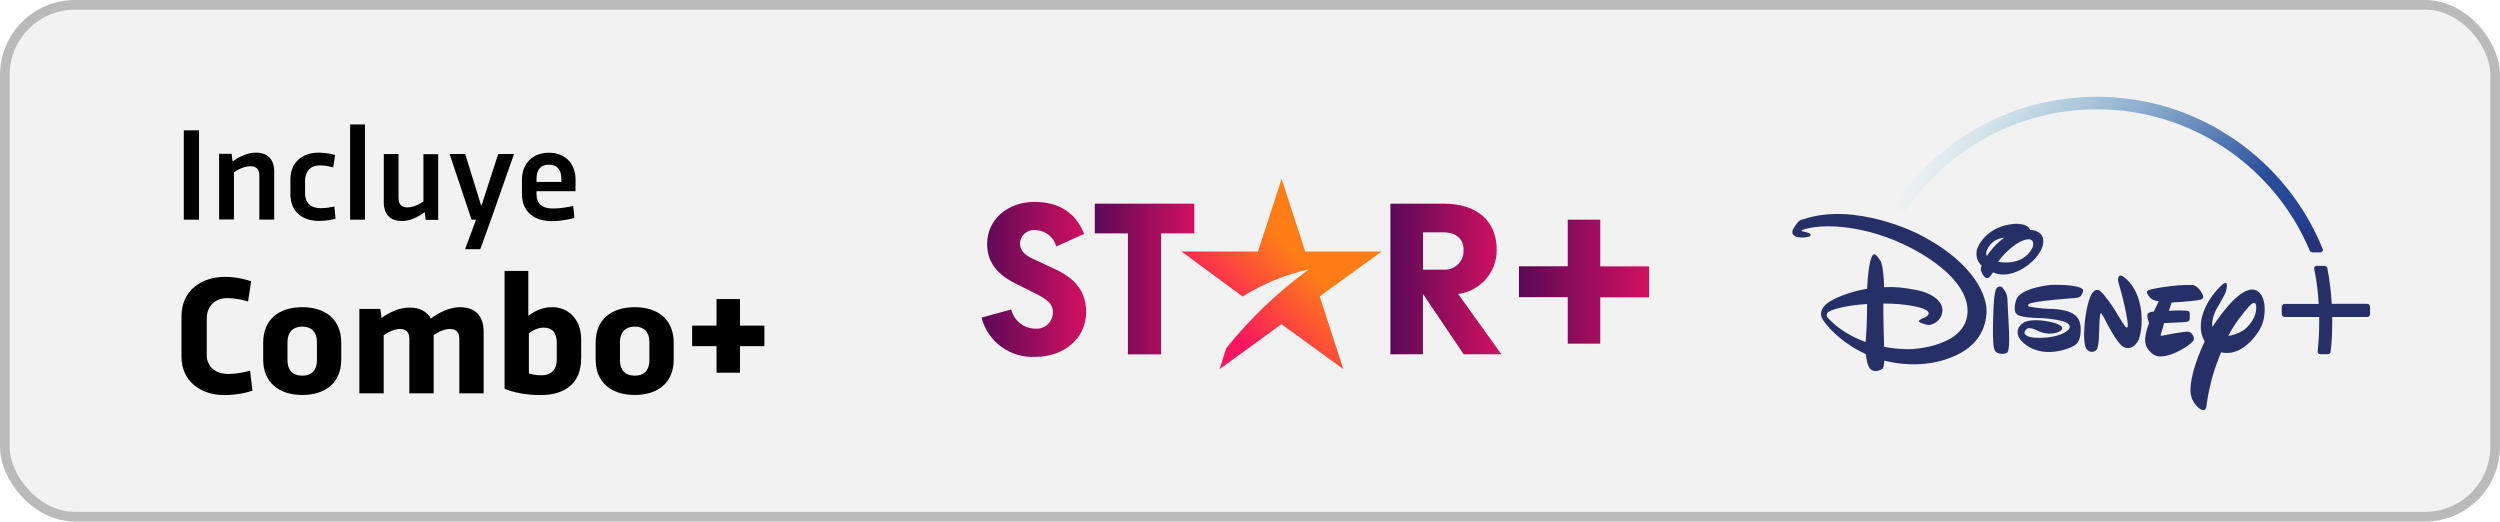 <?xml version="1.0" encoding="UTF-8"?>
<svg id="Capa_2" data-name="Capa 2" xmlns="http://www.w3.org/2000/svg" xmlns:xlink="http://www.w3.org/1999/xlink" viewBox="0 0 259.13 54.06">
  <defs>
    <style>
      .cls-1 {
        fill: url(#Degradado_sin_nombre-2);
      }

      .cls-1, .cls-2, .cls-3, .cls-4, .cls-5, .cls-6, .cls-7, .cls-8, .cls-9 {
        stroke-width: 0px;
      }

      .cls-2 {
        fill: url(#Degradado_sin_nombre_3);
      }

      .cls-4 {
        fill: url(#Degradado_sin_nombre-4);
      }

      .cls-5 {
        fill: none;
      }

      .cls-6 {
        fill: url(#Degradado_sin_nombre-3);
      }

      .cls-7 {
        fill: #263067;
      }

      .cls-8 {
        fill: url(#Degradado_sin_nombre);
      }

      .cls-10 {
        fill: #f2f2f2;
        stroke: #bababa;
        stroke-miterlimit: 10;
      }

      .cls-9 {
        fill: url(#Degradado_sin_nombre_5);
      }
    </style>
    <radialGradient id="Degradado_sin_nombre_5" data-name="Degradado sin nombre 5" cx="240" cy="-376.98" fx="240" fy="-376.98" r="43.74" gradientTransform="translate(0 -350.86) scale(1 -1)" gradientUnits="userSpaceOnUse">
      <stop offset="0" stop-color="#283377"/>
      <stop offset=".03" stop-color="#28337a"/>
      <stop offset=".06" stop-color="#23398d"/>
      <stop offset=".08" stop-color="#244192"/>
      <stop offset=".11" stop-color="#284394"/>
      <stop offset=".14" stop-color="#284596"/>
      <stop offset=".17" stop-color="#294a99"/>
      <stop offset=".19" stop-color="#2a4b9a"/>
      <stop offset=".22" stop-color="#2b4d9c"/>
      <stop offset="1" stop-color="#6ec6d8" stop-opacity="0"/>
    </radialGradient>
    <linearGradient id="Degradado_sin_nombre" data-name="Degradado sin nombre" x1="157.44" y1="29.2" x2="170.93" y2="29.2" gradientUnits="userSpaceOnUse">
      <stop offset="0" stop-color="#5a0957"/>
      <stop offset="1" stop-color="#d31060"/>
    </linearGradient>
    <linearGradient id="Degradado_sin_nombre-2" data-name="Degradado sin nombre" x1="144.12" y1="28.92" x2="155.62" y2="28.92" xlink:href="#Degradado_sin_nombre"/>
    <linearGradient id="Degradado_sin_nombre-3" data-name="Degradado sin nombre" x1="113.48" y1="28.92" x2="123.79" y2="28.92" xlink:href="#Degradado_sin_nombre"/>
    <linearGradient id="Degradado_sin_nombre-4" data-name="Degradado sin nombre" x1="101.73" y1="28.96" x2="112.57" y2="28.96" xlink:href="#Degradado_sin_nombre"/>
    <linearGradient id="Degradado_sin_nombre_3" data-name="Degradado sin nombre 3" x1="219.72" y1="-1329.25" x2="234.48" y2="-1314.5" gradientTransform="translate(-93.49 -1276.97) scale(.99 -.99)" gradientUnits="userSpaceOnUse">
      <stop offset=".28" stop-color="#fa1660"/>
      <stop offset=".78" stop-color="#ff7d17"/>
    </linearGradient>
  </defs>
  <g id="Capa_1-2" data-name="Capa 1">
    <rect class="cls-10" x=".5" y=".5" width="258.13" height="53.06" rx="7.28" ry="7.28"/>
    <g>
      <path class="cls-3" d="m20.63,22.77h-1.58v-9.26h1.58v9.26Z"/>
      <path class="cls-3" d="m24.01,15.96l.1.78c.71-.51,1.55-.92,2.4-.92,1.2,0,1.91.68,1.91,1.93v5.01h-1.54v-4.55c0-.63-.27-.98-.94-.98-.48,0-1.12.23-1.69.63v4.89h-1.54v-6.81h1.3Z"/>
      <path class="cls-3" d="m31.61,19.97c0,1.04.59,1.61,1.61,1.61.57,0,1.22-.12,1.44-.17l.12,1.26c-.32.09-1,.23-1.71.23-1.68,0-2.93-.9-2.97-2.7,0-.18,0-.37,0-.55v-.57c0-.18,0-.37,0-.55.04-1.76,1.29-2.71,2.91-2.71.81,0,1.48.17,1.72.24l-.19,1.29c-.1-.02-.75-.21-1.38-.21-1,0-1.54.64-1.54,1.64v1.19Z"/>
      <path class="cls-3" d="m37.83,12.9v9.87h-1.54v-9.87h1.54Z"/>
      <path class="cls-3" d="m44.12,22.77l-.1-.78c-.7.52-1.53.92-2.37.92-1.18,0-1.87-.68-1.87-1.93v-5.01h1.53v4.55c0,.63.27.98.92.98.46,0,1.1-.22,1.66-.62v-4.9h1.53v6.81h-1.29Z"/>
      <path class="cls-3" d="m48.21,25.83l1.13-3.06h-.46l-2.28-6.81h1.62l1.67,5.41,1.75-5.41h1.64l-2.39,6.81-1.11,3.06h-1.56Z"/>
      <path class="cls-3" d="m54.1,18.65c0-1.82,1.22-2.82,2.8-2.82s2.76,1.01,2.76,2.83c0,.43-.01.83-.01,1.16h-4.04v.31c0,.95.57,1.48,1.67,1.48,1.03,0,1.78-.19,2.13-.27l.13,1.24c-.34.1-1.21.34-2.4.34-1.75,0-3.04-.98-3.04-2.8v-1.46Zm1.51.21h2.58v-.27c0-.99-.42-1.52-1.29-1.52s-1.29.51-1.29,1.5v.29Z"/>
      <path class="cls-3" d="m26.16,40.49c-.71.26-1.78.46-2.94.46-2.42,0-4.41-1.45-4.41-3.98v-4.17c0-2.68,2.05-4.1,4.51-4.1,1.31,0,2.39.33,2.71.46l-.32,2.09c-.24-.08-1.18-.35-2.17-.35-1.2,0-2.11.79-2.11,2.11v3.75c0,1.27.9,2,2.23,2,.96,0,1.87-.23,2.26-.34l.25,2.08Z"/>
      <path class="cls-3" d="m27.28,35.52c0-2.42,1.65-3.68,4.05-3.68s4.04,1.27,4.04,3.68v1.75c0,2.41-1.65,3.67-4.04,3.67s-4.05-1.27-4.05-3.67v-1.75Zm2.52,1.85c0,.98.54,1.57,1.53,1.57s1.52-.6,1.52-1.57v-1.94c0-.97-.54-1.58-1.52-1.58s-1.53.62-1.53,1.58v1.94Z"/>
      <path class="cls-3" d="m39.42,32.02l.13.94c.89-.65,1.88-1.08,2.92-1.08s1.8.42,2.19,1.14c.87-.65,1.96-1.18,3.02-1.18,1.56,0,2.45.89,2.45,2.54v6.39h-2.52v-5.61c0-.69-.29-1.06-.98-1.06-.47,0-1.11.23-1.68.64v6.03h-2.52v-5.61c0-.69-.29-1.06-.97-1.06-.48,0-1.12.24-1.69.65v6.02h-2.52v-8.75h2.16Z"/>
      <path class="cls-3" d="m60.23,37.21c0,2.41-1.55,3.74-4.19,3.74-1.61,0-2.85-.29-3.74-.65v-12.22h2.46v4.65c.65-.48,1.44-.89,2.49-.89,1.62,0,2.99,1.2,2.99,3.36v2.01Zm-5.41-2.66v4.16c.33.1.77.19,1.3.19,1.12,0,1.59-.69,1.59-1.63v-1.73c0-.97-.4-1.58-1.34-1.58-.6,0-1.14.26-1.56.6Z"/>
      <path class="cls-3" d="m61.74,35.52c0-2.42,1.65-3.68,4.05-3.68s4.04,1.27,4.04,3.68v1.75c0,2.41-1.65,3.67-4.04,3.67s-4.05-1.27-4.05-3.67v-1.75Zm2.52,1.85c0,.98.54,1.57,1.53,1.57s1.52-.6,1.52-1.57v-1.94c0-.97-.54-1.58-1.52-1.58s-1.53.62-1.53,1.58v1.94Z"/>
      <path class="cls-3" d="m76.7,31v2.75h2.53v2.13h-2.53v2.75h-2.43v-2.75h-2.53v-2.13h2.53v-2.75h2.43Z"/>
    </g>
    <g id="Layer_1" data-name="Layer 1">
      <g id="group">
        <g id="group-1">
          <g id="group-2">
            <path id="Path" class="cls-7" d="m228.1,31.06c-.83.19-3.01.3-3.01.3l-.28.86s1.09-.09,1.88-.01c0,0,.26-.03.29.29.01.3-.02.62-.02.62,0,0-.02.2-.29.24-.3.05-2.35.13-2.35.13l-.33,1.12s-.12.26.16.18c.26-.07,2.41-.47,2.69-.41.3.07.63.47.54.84-.12.45-2.26,1.82-3.56,1.72,0,0-.68.05-1.27-.88-.54-.88.21-2.56.21-2.56,0,0-.34-.78-.09-1.04,0,0,.15-.13.58-.17l.52-1.09s-.6.04-.96-.4c-.33-.42-.36-.61-.1-.73.27-.13,2.76-.59,4.48-.53,0,0,.6-.06,1.11.98,0,0,.25.42-.18.52Zm-6.45,4.18c-.22.52-.8,1.07-1.52.73-.71-.35-1.85-2.66-1.85-2.66,0,0-.43-.86-.51-.85,0,0-.09-.17-.15.78s.01,2.78-.36,3.07c-.36.29-.79.17-1.01-.17-.2-.33-.29-1.13-.18-2.52.13-1.39.45-2.88.87-3.34.41-.46.75-.13.87,0,0,0,.55.5,1.47,1.97l.16.27s.83,1.39.92,1.39c0,0,.07.06.13.02.09-.02.05-.47.05-.47,0,0-.17-1.51-.93-4.08,0,0-.12-.32-.03-.62.07-.31.38-.16.38-.16,0,0,1.17.59,1.74,2.5.56,1.93.18,3.65-.04,4.17Zm-5.77-4.91c-.1.2-.16.48-.65.55,0,0-4.74.32-4.96.66,0,0-.17.2.09.25.26.05,1.33.2,1.85.22.55,0,2.42.02,3.08.86,0,0,.4.4.38,1.29-.02.92-.18,1.24-.54,1.58-.37.31-3.59,1.75-5.66-.46,0,0-.96-1.06.33-1.87,0,0,.93-.56,3.28.1,0,0,.71.26.68.52-.04.28-.59.57-1.38.55-.77-.02-1.34-.39-1.23-.33.1.04-.83-.45-1.12-.12-.29.31-.22.49.06.68.72.41,3.5.26,4.33-.66,0,0,.33-.37-.17-.68-.5-.29-1.93-.46-2.49-.49-.54-.03-2.53,0-2.81-.52,0,0-.29-.36.03-1.37.33-1.06,2.65-1.47,3.65-1.56,0,0,2.76-.1,3.26.47,0,0,.06.13-.02.32Zm-7.83,6.21c-.33.25-1.04.14-1.24-.14-.2-.25-.27-1.23-.23-2.77.04-1.56.07-3.49.41-3.8.36-.31.58-.04.71.17.15.21.33.44.37.93.03.49.15,3.06.15,3.06,0,0,.15,2.31-.17,2.56Zm.72-8.28c-.97.32-1.64.21-2.2-.03-.25.43-.39.56-.58.59-.28.03-.52-.41-.57-.56-.05-.11-.18-.29-.02-.73-.55-.49-.59-1.16-.5-1.61.14-.52,1.07-2.49,3.91-2.72,0,0,1.39-.1,1.62.64h.04s1.35,0,1.32,1.2c-.02,1.2-1.5,2.7-3.02,3.21Zm-2.65-2.66c-.29.46-.3.74-.17.93.33-.5.93-1.29,1.81-1.89-.68.06-1.25.35-1.64.96Zm3.92-.77c-.89.13-2.27,1.33-2.93,2.31,1.01.18,2.79.12,3.57-1.49,0,0,.37-1-.64-.82Zm24.22,9.27c-.54.93-2.04,2.88-4.04,2.42-.66,1.61-1.21,3.22-1.53,5.65,0,0-.07.47-.46.31-.39-.14-1.03-.78-1.16-1.67-.14-1.17.39-3.16,1.45-5.43-.31-.51-.52-1.23-.34-2.26,0,0,.27-1.91,2.19-3.64,0,0,.23-.2.36-.14.15.06.08.68-.04.98-.12.3-.98,1.78-.98,1.78,0,0-.54,1-.39,1.79,1.01-1.55,3.3-4.67,4.72-3.69.48.34.7,1.08.7,1.88,0,.71-.17,1.46-.48,2.01Zm-.41-2.45s-.08-.62-.68.06c-.52.57-1.45,1.65-2.2,3.1.79-.09,1.55-.52,1.78-.74.37-.33,1.24-1.23,1.1-2.43Zm-27.94.78c-.11,1.39-.64,3.73-4.44,4.89-2.5.75-4.87.39-6.16.06-.03.51-.09.73-.17.82-.11.11-.93.58-1.38-.09-.2-.32-.31-.89-.36-1.4-2.9-1.34-4.24-3.26-4.29-3.34-.06-.06-.73-.75-.06-1.6.62-.77,2.65-1.53,4.48-1.84.06-1.57.25-2.75.47-3.29.26-.63.6-.06.89.36.24.32.39,1.68.4,2.77,1.2-.06,1.9.03,3.24.27,1.74.32,2.9,1.2,2.8,2.21-.07.99-.98,1.4-1.33,1.43-.36.03-.93-.23-.93-.23-.39-.18-.03-.35.44-.55.51-.25.39-.5.39-.5-.19-.55-2.45-.94-4.69-.94-.01,1.24.05,3.29.08,4.49,1.57.3,2.75.24,2.75.24,0,0,5.73-.16,5.9-3.82.18-3.67-5.71-7.18-10.07-8.3-4.35-1.14-6.81-.35-7.03-.24-.23.12-.02.15-.02.15,0,0,.24.03.64.17.43.14.1.36.1.36-.74.24-1.58.09-1.74-.25-.16-.34.11-.64.42-1.08.31-.46.65-.44.65-.44,5.38-1.86,11.94,1.51,11.94,1.51,6.14,3.11,7.19,6.76,7.07,8.18Zm-16.24-.19c-.61.3-.19.73-.19.73,1.15,1.23,2.56,2,3.9,2.48.16-2.12.13-2.87.15-3.94-2.09.14-3.3.48-3.86.73Z"/>
          </g>
        </g>
        <g id="group-3">
          <g id="group-4">
            <g id="group-5">
              <path id="Path-1" class="cls-7" d="m245.66,31.8v.76c0,.17-.13.3-.3.3h-3.62c0,.19,0,.36,0,.51,0,1.12-.05,2.04-.16,3.07-.02.16-.14.27-.29.27h-.78c-.08,0-.16-.03-.21-.09-.05-.06-.08-.14-.07-.22.11-1.02.16-1.93.16-3.03,0-.16,0-.33,0-.51h-3.58c-.17,0-.3-.13-.3-.3v-.76c0-.17.13-.3.3-.3h3.53c-.07-1.24-.22-2.43-.47-3.64-.01-.07,0-.15.05-.21s.12-.09.19-.09h.85c.13,0,.24.09.27.22.24,1.25.39,2.46.46,3.71h3.67c.16,0,.3.14.3.3Z"/>
            </g>
          </g>
        </g>
        <g id="group-6">
          <g id="group-7">
            <path id="Path-2" class="cls-5" d="m197.28,21.77h0m-.04,0s-.03,0-.05,0c.02,0,.03,0,.05,0h.02-.02Zm0,0s-.03,0-.05,0c.02,0,.03,0,.05,0h.02-.02Z"/>
            <path id="Path-3" class="cls-9" d="m240.74,25.78c-1.87-4.6-5.03-8.52-9.14-11.34-4.21-2.88-9.14-4.41-14.26-4.41-8.47,0-16.33,4.21-21.02,11.26-.05.07-.06.17-.03.26.03.09.1.16.18.18l.66.22s.08.02.12.02c.12,0,.24-.06.31-.16,2.15-3.17,5.06-5.8,8.43-7.61,3.47-1.88,7.4-2.87,11.37-2.87,4.79,0,9.41,1.42,13.37,4.09,3.86,2.61,6.86,6.25,8.67,10.53.05.13.18.21.32.21h.78c.09,0,.18-.05.22-.12.06-.07.07-.17.03-.25Zm-43.5-4s-.03,0-.05-.01c.02,0,.03.01.05.01h.01-.01Zm42.3,4.27s.03.02.05.03c-.02-.01-.03-.02-.05-.03Z"/>
          </g>
        </g>
      </g>
    </g>
    <path id="path935" class="cls-8" d="m162.5,27.61v-4.84h3.37v4.84h5.06v3.21h-5.06v4.8h-3.37v-4.82h-5.06v-3.2h5.06Z"/>
    <path id="path11" class="cls-1" d="m147.5,24.08h2.12c1.27,0,2.08.66,2.08,1.81.07,1.07-.74,1.99-1.81,2.06-.09,0-.18,0-.27,0h-2.12v-3.86Zm3.64,6.39c2.29-.3,4-2.24,4-4.55,0-3.1-2.12-4.81-5.52-4.81h-5.5v15.61h3.37v-6.26l4.22,6.26h3.91l-4.49-6.26Z"/>
    <polygon id="polygon13" class="cls-6" points="123.79 24.19 123.79 21.11 113.48 21.11 113.48 24.19 116.91 24.19 116.91 36.73 120.35 36.73 120.35 24.19 123.79 24.19"/>
    <path id="path15" class="cls-4" d="m107.12,26.86c-1.01-.46-1.4-.97-1.4-1.63.03-.8.71-1.42,1.51-1.39.06,0,.12,0,.18.02.98.05,1.82.73,2.07,1.69l2.89-1.31c-.84-2.08-2.47-3.31-5.14-3.31-2.83,0-4.91,1.86-4.91,4.35,0,1.69.84,3.05,2.83,4.05l2.18,1.09c1.22.62,1.81,1.07,1.81,1.96,0,.93-.75,1.69-1.68,1.69-.04,0-.08,0-.12,0-1.2,0-2.24-.83-2.53-1.99l-3.07.84c.65,2.51,2.98,4.21,5.57,4.07,2.98,0,5.27-1.91,5.27-4.66,0-2.12-1.15-3.52-3.37-4.5l-2.08-.97Z"/>
    <path id="path3144-6" class="cls-2" d="m143.22,26.07h-7.93l-2.45-7.53-2.45,7.53h-7.93l6.34,4.66c2.12-1.32,4.44-2.27,6.88-2.82-3.21,2.33-6.09,5.08-8.57,8.17h0l-.7,2.18,6.42-4.66,6.41,4.66-2.45-7.54,6.44-4.66Z"/>
  </g>
</svg>